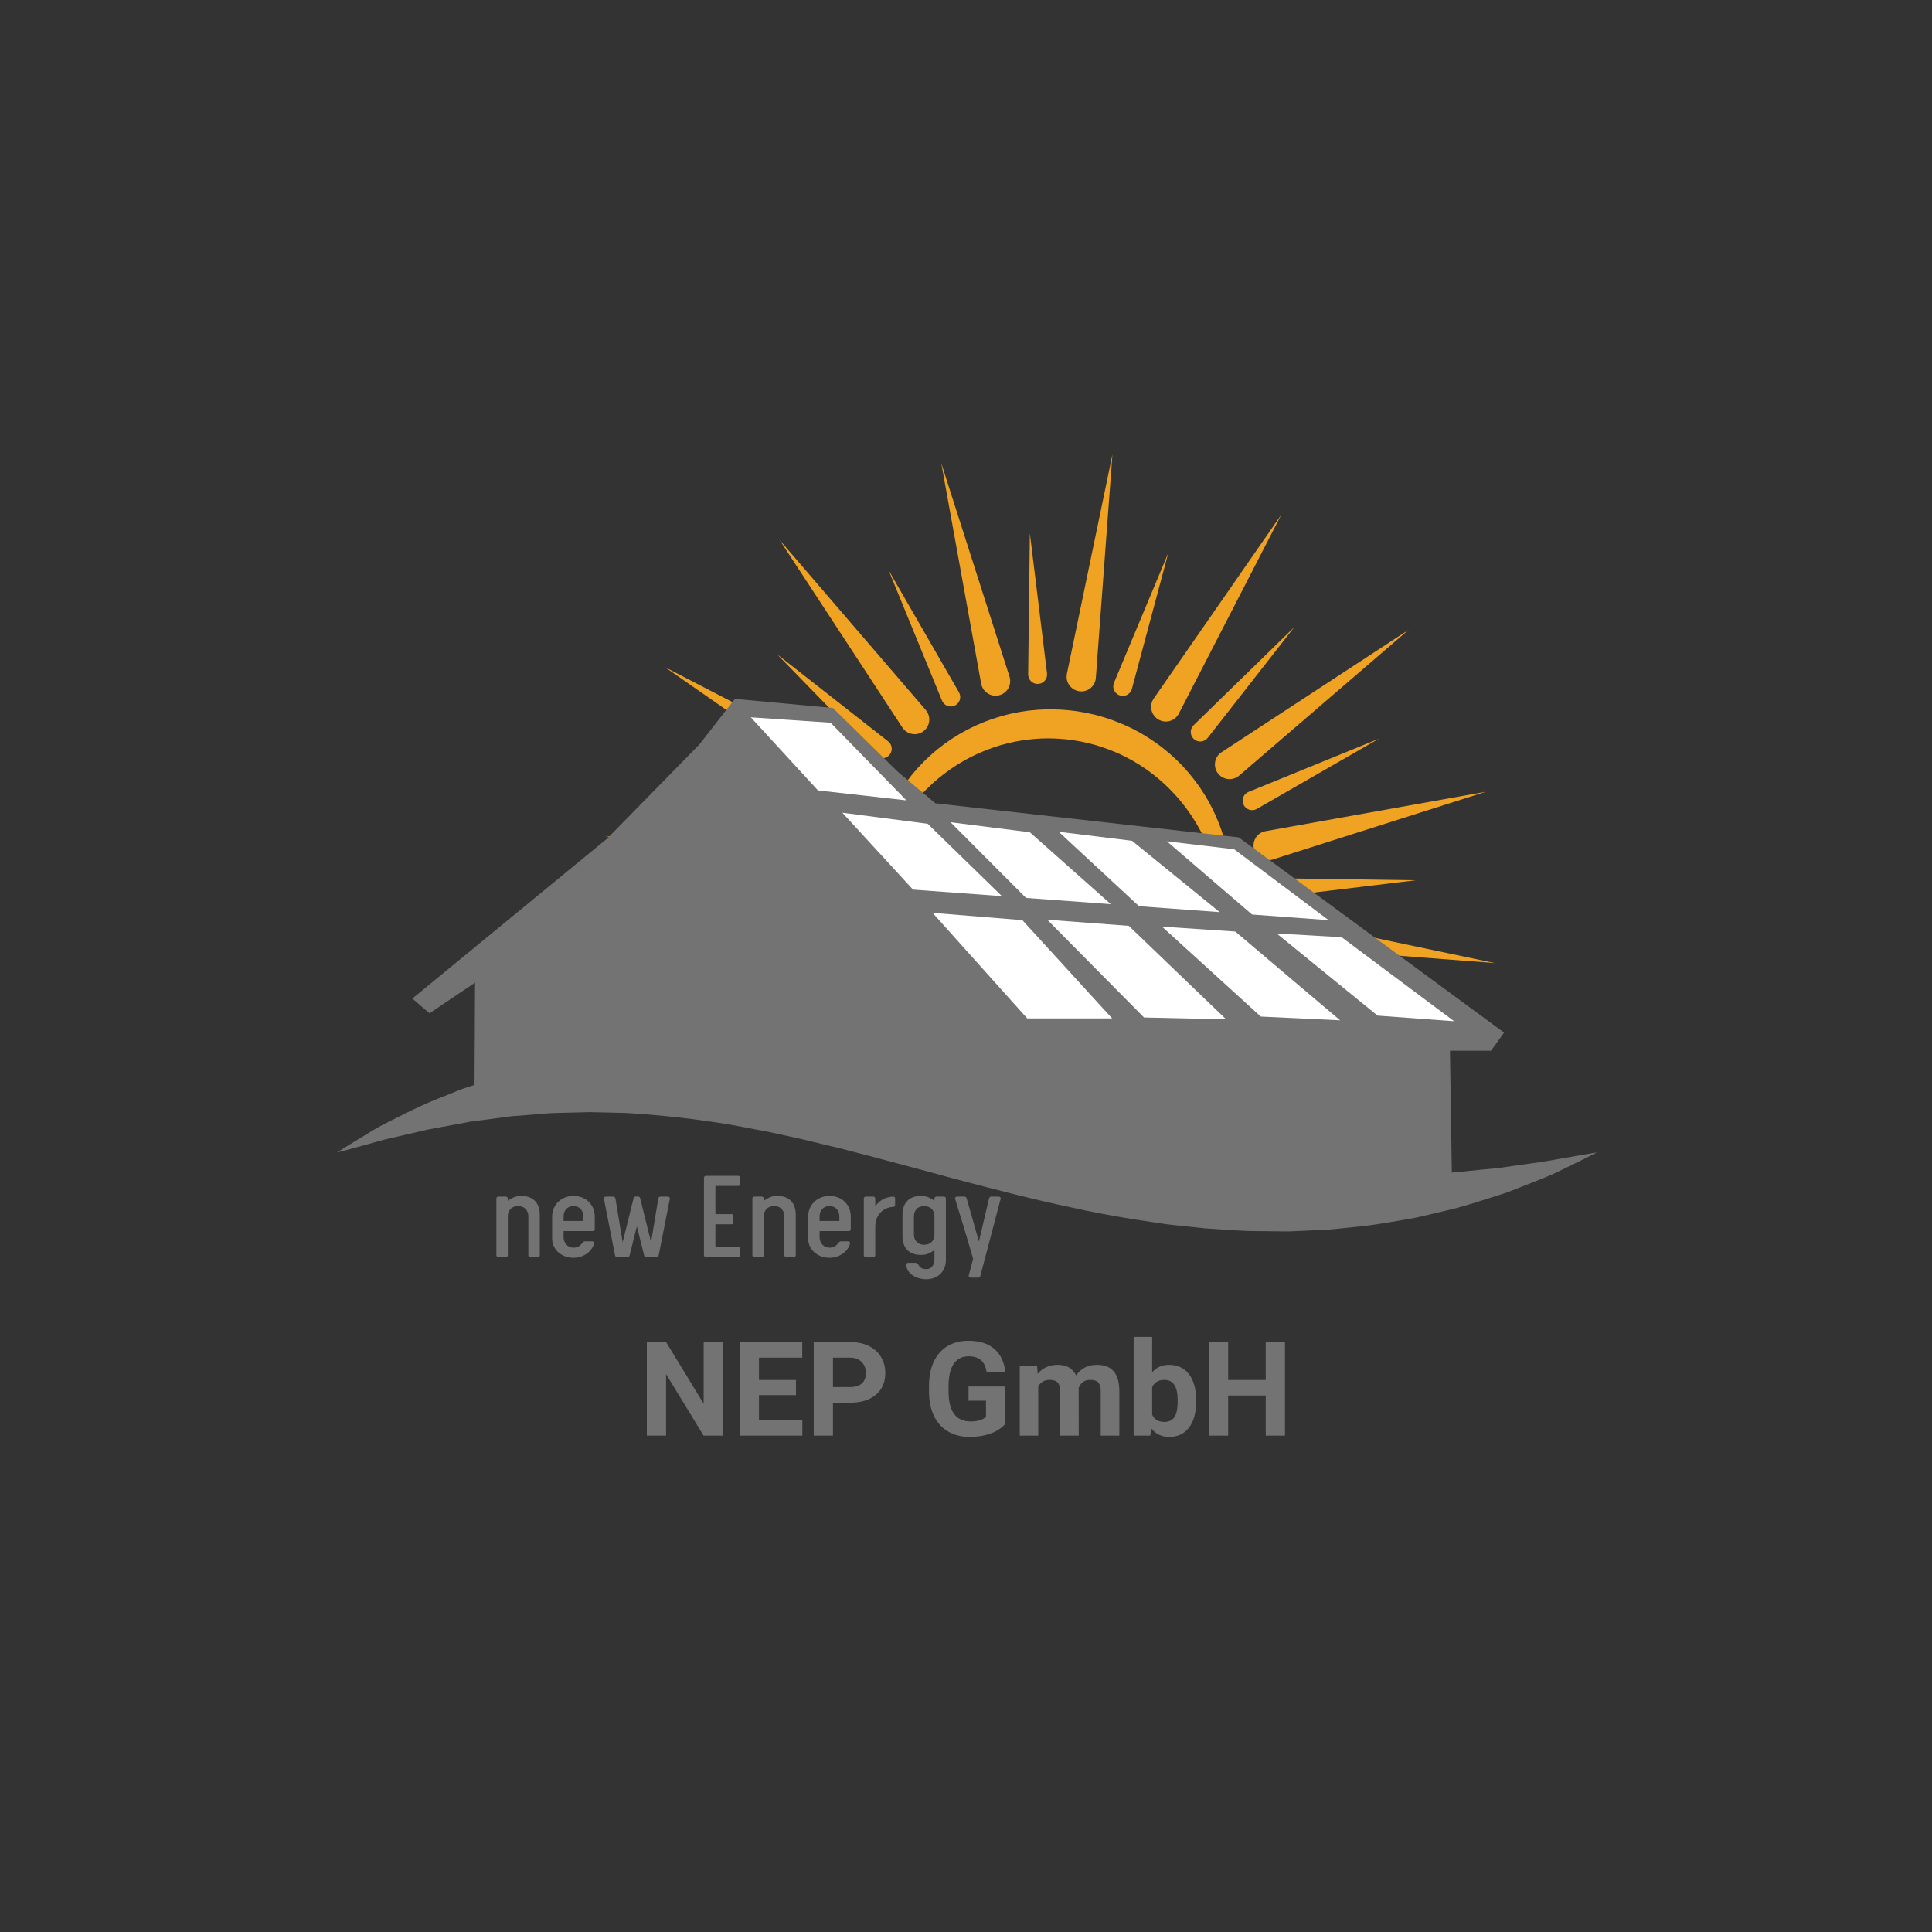 <svg xmlns="http://www.w3.org/2000/svg" xmlns:xlink="http://www.w3.org/1999/xlink" width="500" zoomAndPan="magnify" viewBox="0 0 375 375" height="500" preserveAspectRatio="xMidYMid meet" version="1.0"><rect x="0" y="0" width="375" height="375" fill="#333333" stroke="none"/><defs><g/><clipPath id="ccb0391543"><path d="M 169 137 L 239 137 L 239 183 L 169 183 Z M 169 137 " clip-rule="nonzero"/></clipPath><clipPath id="95403e50da"><path d="M 223.543 52.852 L 309.793 172.812 L 188.008 260.379 L 101.754 140.418 Z M 223.543 52.852 " clip-rule="nonzero"/></clipPath><clipPath id="0f52eaeee3"><path d="M 223.543 52.852 L 309.793 172.812 L 188.008 260.379 L 101.754 140.418 Z M 223.543 52.852 " clip-rule="nonzero"/></clipPath><clipPath id="efaa0e6a04"><path d="M 223.543 52.852 L 309.793 172.812 L 188.008 260.379 L 101.754 140.418 Z M 223.543 52.852 " clip-rule="nonzero"/></clipPath><clipPath id="b7bfd7dfb5"><path d="M 244 177 L 291 177 L 291 187 L 244 187 Z M 244 177 " clip-rule="nonzero"/></clipPath><clipPath id="57975f3f65"><path d="M 223.543 52.852 L 309.793 172.812 L 188.008 260.379 L 101.754 140.418 Z M 223.543 52.852 " clip-rule="nonzero"/></clipPath><clipPath id="2017a39541"><path d="M 223.543 52.852 L 309.793 172.812 L 188.008 260.379 L 101.754 140.418 Z M 223.543 52.852 " clip-rule="nonzero"/></clipPath><clipPath id="80f05a19d9"><path d="M 223.543 52.852 L 309.793 172.812 L 188.008 260.379 L 101.754 140.418 Z M 223.543 52.852 " clip-rule="nonzero"/></clipPath><clipPath id="db90a64a4f"><path d="M 270.875 160.059 L 290.254 187.012 L 262.328 207.09 L 242.949 180.137 Z M 270.875 160.059 " clip-rule="nonzero"/></clipPath><clipPath id="8352ebde14"><path d="M 270.875 160.059 L 290.184 186.914 L 262.258 206.992 L 242.949 180.137 Z M 270.875 160.059 " clip-rule="nonzero"/></clipPath><clipPath id="a810f99c28"><path d="M 117 162 L 164 162 L 164 172 L 117 172 Z M 117 162 " clip-rule="nonzero"/></clipPath><clipPath id="6182c6f6a3"><path d="M 223.543 52.852 L 309.793 172.812 L 188.008 260.379 L 101.754 140.418 Z M 223.543 52.852 " clip-rule="nonzero"/></clipPath><clipPath id="e301fabda0"><path d="M 223.543 52.852 L 309.793 172.812 L 188.008 260.379 L 101.754 140.418 Z M 223.543 52.852 " clip-rule="nonzero"/></clipPath><clipPath id="5d8476290d"><path d="M 223.543 52.852 L 309.793 172.812 L 188.008 260.379 L 101.754 140.418 Z M 223.543 52.852 " clip-rule="nonzero"/></clipPath><clipPath id="2c0f7490cd"><path d="M 145.277 142.117 L 164.656 169.07 L 136.734 189.148 L 117.355 162.195 Z M 145.277 142.117 " clip-rule="nonzero"/></clipPath><clipPath id="47fb8957c4"><path d="M 145.277 142.117 L 164.656 169.07 L 136.77 189.125 L 117.387 162.172 Z M 145.277 142.117 " clip-rule="nonzero"/></clipPath><clipPath id="7069ef7c42"><path d="M 151 104 L 181 104 L 181 143 L 151 143 Z M 151 104 " clip-rule="nonzero"/></clipPath><clipPath id="1224d8c2ad"><path d="M 223.543 52.852 L 309.793 172.812 L 188.008 260.379 L 101.754 140.418 Z M 223.543 52.852 " clip-rule="nonzero"/></clipPath><clipPath id="8f71b3f224"><path d="M 223.543 52.852 L 309.793 172.812 L 188.008 260.379 L 101.754 140.418 Z M 223.543 52.852 " clip-rule="nonzero"/></clipPath><clipPath id="4290239fa6"><path d="M 223.543 52.852 L 309.793 172.812 L 188.008 260.379 L 101.754 140.418 Z M 223.543 52.852 " clip-rule="nonzero"/></clipPath><clipPath id="2a1eeecfd0"><path d="M 207 88 L 216 88 L 216 135 L 207 135 Z M 207 88 " clip-rule="nonzero"/></clipPath><clipPath id="bd191ad772"><path d="M 223.543 52.852 L 309.793 172.812 L 188.008 260.379 L 101.754 140.418 Z M 223.543 52.852 " clip-rule="nonzero"/></clipPath><clipPath id="42b8ecb89c"><path d="M 223.543 52.852 L 309.793 172.812 L 188.008 260.379 L 101.754 140.418 Z M 223.543 52.852 " clip-rule="nonzero"/></clipPath><clipPath id="84ac0c27c7"><path d="M 223.543 52.852 L 309.793 172.812 L 188.008 260.379 L 101.754 140.418 Z M 223.543 52.852 " clip-rule="nonzero"/></clipPath><clipPath id="cf02f6dbf4"><path d="M 235 122 L 274 122 L 274 152 L 235 152 Z M 235 122 " clip-rule="nonzero"/></clipPath><clipPath id="fbcf981265"><path d="M 223.543 52.852 L 309.793 172.812 L 188.008 260.379 L 101.754 140.418 Z M 223.543 52.852 " clip-rule="nonzero"/></clipPath><clipPath id="a9dc74b655"><path d="M 223.543 52.852 L 309.793 172.812 L 188.008 260.379 L 101.754 140.418 Z M 223.543 52.852 " clip-rule="nonzero"/></clipPath><clipPath id="842522e21d"><path d="M 223.543 52.852 L 309.793 172.812 L 188.008 260.379 L 101.754 140.418 Z M 223.543 52.852 " clip-rule="nonzero"/></clipPath><clipPath id="d56f71108e"><path d="M 129 129 L 170 129 L 170 155 L 129 155 Z M 129 129 " clip-rule="nonzero"/></clipPath><clipPath id="92d6358052"><path d="M 223.543 52.852 L 309.793 172.812 L 188.008 260.379 L 101.754 140.418 Z M 223.543 52.852 " clip-rule="nonzero"/></clipPath><clipPath id="2bebbcd6a1"><path d="M 223.543 52.852 L 309.793 172.812 L 188.008 260.379 L 101.754 140.418 Z M 223.543 52.852 " clip-rule="nonzero"/></clipPath><clipPath id="f0c93ec91c"><path d="M 223.543 52.852 L 309.793 172.812 L 188.008 260.379 L 101.754 140.418 Z M 223.543 52.852 " clip-rule="nonzero"/></clipPath><clipPath id="f48cce7e14"><path d="M 182 89 L 197 89 L 197 136 L 182 136 Z M 182 89 " clip-rule="nonzero"/></clipPath><clipPath id="903ad7aade"><path d="M 223.543 52.852 L 309.793 172.812 L 188.008 260.379 L 101.754 140.418 Z M 223.543 52.852 " clip-rule="nonzero"/></clipPath><clipPath id="95308a12d9"><path d="M 223.543 52.852 L 309.793 172.812 L 188.008 260.379 L 101.754 140.418 Z M 223.543 52.852 " clip-rule="nonzero"/></clipPath><clipPath id="cf2bd882eb"><path d="M 223.543 52.852 L 309.793 172.812 L 188.008 260.379 L 101.754 140.418 Z M 223.543 52.852 " clip-rule="nonzero"/></clipPath><clipPath id="86697c5c93"><path d="M 223 99 L 249 99 L 249 141 L 223 141 Z M 223 99 " clip-rule="nonzero"/></clipPath><clipPath id="fea1852faa"><path d="M 223.543 52.852 L 309.793 172.812 L 188.008 260.379 L 101.754 140.418 Z M 223.543 52.852 " clip-rule="nonzero"/></clipPath><clipPath id="e912ec6fa9"><path d="M 223.543 52.852 L 309.793 172.812 L 188.008 260.379 L 101.754 140.418 Z M 223.543 52.852 " clip-rule="nonzero"/></clipPath><clipPath id="ecba042af2"><path d="M 223.543 52.852 L 309.793 172.812 L 188.008 260.379 L 101.754 140.418 Z M 223.543 52.852 " clip-rule="nonzero"/></clipPath><clipPath id="a915c6023a"><path d="M 243 153 L 289 153 L 289 167 L 243 167 Z M 243 153 " clip-rule="nonzero"/></clipPath><clipPath id="d4a503f8d3"><path d="M 223.543 52.852 L 309.793 172.812 L 188.008 260.379 L 101.754 140.418 Z M 223.543 52.852 " clip-rule="nonzero"/></clipPath><clipPath id="dfcab49db6"><path d="M 223.543 52.852 L 309.793 172.812 L 188.008 260.379 L 101.754 140.418 Z M 223.543 52.852 " clip-rule="nonzero"/></clipPath><clipPath id="212fee11ae"><path d="M 223.543 52.852 L 309.793 172.812 L 188.008 260.379 L 101.754 140.418 Z M 223.543 52.852 " clip-rule="nonzero"/></clipPath><clipPath id="97f2fcf846"><path d="M 136 151 L 165 151 L 165 163 L 136 163 Z M 136 151 " clip-rule="nonzero"/></clipPath><clipPath id="2b89dc4e89"><path d="M 223.543 52.852 L 309.793 172.812 L 188.008 260.379 L 101.754 140.418 Z M 223.543 52.852 " clip-rule="nonzero"/></clipPath><clipPath id="fe46d0b10e"><path d="M 223.543 52.852 L 309.793 172.812 L 188.008 260.379 L 101.754 140.418 Z M 223.543 52.852 " clip-rule="nonzero"/></clipPath><clipPath id="a55a4633e2"><path d="M 223.543 52.852 L 309.793 172.812 L 188.008 260.379 L 101.754 140.418 Z M 223.543 52.852 " clip-rule="nonzero"/></clipPath><clipPath id="0970123cec"><path d="M 172 110 L 187 110 L 187 138 L 172 138 Z M 172 110 " clip-rule="nonzero"/></clipPath><clipPath id="dbd7dabb37"><path d="M 223.543 52.852 L 309.793 172.812 L 188.008 260.379 L 101.754 140.418 Z M 223.543 52.852 " clip-rule="nonzero"/></clipPath><clipPath id="9c838d3633"><path d="M 223.543 52.852 L 309.793 172.812 L 188.008 260.379 L 101.754 140.418 Z M 223.543 52.852 " clip-rule="nonzero"/></clipPath><clipPath id="15c5c86375"><path d="M 223.543 52.852 L 309.793 172.812 L 188.008 260.379 L 101.754 140.418 Z M 223.543 52.852 " clip-rule="nonzero"/></clipPath><clipPath id="e3a6910a80"><path d="M 216 107 L 227 107 L 227 136 L 216 136 Z M 216 107 " clip-rule="nonzero"/></clipPath><clipPath id="210ba8706d"><path d="M 223.543 52.852 L 309.793 172.812 L 188.008 260.379 L 101.754 140.418 Z M 223.543 52.852 " clip-rule="nonzero"/></clipPath><clipPath id="40122ff5ea"><path d="M 223.543 52.852 L 309.793 172.812 L 188.008 260.379 L 101.754 140.418 Z M 223.543 52.852 " clip-rule="nonzero"/></clipPath><clipPath id="1a45dcd538"><path d="M 223.543 52.852 L 309.793 172.812 L 188.008 260.379 L 101.754 140.418 Z M 223.543 52.852 " clip-rule="nonzero"/></clipPath><clipPath id="c75e841a1e"><path d="M 241 143 L 268 143 L 268 158 L 241 158 Z M 241 143 " clip-rule="nonzero"/></clipPath><clipPath id="eee489ec85"><path d="M 223.543 52.852 L 309.793 172.812 L 188.008 260.379 L 101.754 140.418 Z M 223.543 52.852 " clip-rule="nonzero"/></clipPath><clipPath id="5ac601e11d"><path d="M 223.543 52.852 L 309.793 172.812 L 188.008 260.379 L 101.754 140.418 Z M 223.543 52.852 " clip-rule="nonzero"/></clipPath><clipPath id="2f3b3e9550"><path d="M 223.543 52.852 L 309.793 172.812 L 188.008 260.379 L 101.754 140.418 Z M 223.543 52.852 " clip-rule="nonzero"/></clipPath><clipPath id="f2a01c2747"><path d="M 150 126 L 174 126 L 174 148 L 150 148 Z M 150 126 " clip-rule="nonzero"/></clipPath><clipPath id="03ba278d80"><path d="M 223.543 52.852 L 309.793 172.812 L 188.008 260.379 L 101.754 140.418 Z M 223.543 52.852 " clip-rule="nonzero"/></clipPath><clipPath id="22ea829552"><path d="M 223.543 52.852 L 309.793 172.812 L 188.008 260.379 L 101.754 140.418 Z M 223.543 52.852 " clip-rule="nonzero"/></clipPath><clipPath id="7750d980a8"><path d="M 223.543 52.852 L 309.793 172.812 L 188.008 260.379 L 101.754 140.418 Z M 223.543 52.852 " clip-rule="nonzero"/></clipPath><clipPath id="bf50809352"><path d="M 199 103 L 204 103 L 204 133 L 199 133 Z M 199 103 " clip-rule="nonzero"/></clipPath><clipPath id="5196d56913"><path d="M 223.543 52.852 L 309.793 172.812 L 188.008 260.379 L 101.754 140.418 Z M 223.543 52.852 " clip-rule="nonzero"/></clipPath><clipPath id="6eda2adf21"><path d="M 223.543 52.852 L 309.793 172.812 L 188.008 260.379 L 101.754 140.418 Z M 223.543 52.852 " clip-rule="nonzero"/></clipPath><clipPath id="32fb1d967a"><path d="M 223.543 52.852 L 309.793 172.812 L 188.008 260.379 L 101.754 140.418 Z M 223.543 52.852 " clip-rule="nonzero"/></clipPath><clipPath id="a0c023244b"><path d="M 231 121 L 252 121 L 252 144 L 231 144 Z M 231 121 " clip-rule="nonzero"/></clipPath><clipPath id="a8d934651e"><path d="M 223.543 52.852 L 309.793 172.812 L 188.008 260.379 L 101.754 140.418 Z M 223.543 52.852 " clip-rule="nonzero"/></clipPath><clipPath id="6caf52298b"><path d="M 223.543 52.852 L 309.793 172.812 L 188.008 260.379 L 101.754 140.418 Z M 223.543 52.852 " clip-rule="nonzero"/></clipPath><clipPath id="6488264a71"><path d="M 223.543 52.852 L 309.793 172.812 L 188.008 260.379 L 101.754 140.418 Z M 223.543 52.852 " clip-rule="nonzero"/></clipPath><clipPath id="bd7a97e191"><path d="M 245 170 L 275 170 L 275 175 L 245 175 Z M 245 170 " clip-rule="nonzero"/></clipPath><clipPath id="19a7e132a9"><path d="M 223.543 52.852 L 309.793 172.812 L 188.008 260.379 L 101.754 140.418 Z M 223.543 52.852 " clip-rule="nonzero"/></clipPath><clipPath id="ba6134f04c"><path d="M 223.543 52.852 L 309.793 172.812 L 188.008 260.379 L 101.754 140.418 Z M 223.543 52.852 " clip-rule="nonzero"/></clipPath><clipPath id="a46835e473"><path d="M 223.543 52.852 L 309.793 172.812 L 188.008 260.379 L 101.754 140.418 Z M 223.543 52.852 " clip-rule="nonzero"/></clipPath><clipPath id="ccb4c47d5a"><path d="M 65.426 135.617 L 309.926 135.617 L 309.926 239.117 L 65.426 239.117 Z M 65.426 135.617 " clip-rule="nonzero"/></clipPath></defs><g clip-path="url(#ccb0391543)"><g clip-path="url(#95403e50da)"><g clip-path="url(#0f52eaeee3)"><g clip-path="url(#efaa0e6a04)"><path fill="#f0a322" d="M 237.434 181.105 C 237.562 180.707 237.715 180.211 237.867 179.617 C 238.012 179.027 238.168 178.34 238.324 177.562 C 238.391 177.172 238.461 176.762 238.527 176.324 C 238.547 176.219 238.562 176.109 238.578 175.996 C 238.594 175.887 238.605 175.773 238.617 175.66 C 238.645 175.43 238.668 175.195 238.691 174.957 C 238.719 174.719 238.746 174.473 238.77 174.227 C 238.785 173.977 238.797 173.723 238.809 173.461 C 238.82 173.203 238.832 172.938 238.848 172.668 C 238.852 172.598 238.852 172.531 238.855 172.465 C 238.855 172.395 238.855 172.328 238.855 172.258 C 238.855 172.121 238.855 171.984 238.855 171.844 C 238.852 171.285 238.859 170.703 238.812 170.109 C 238.793 169.812 238.773 169.512 238.754 169.203 C 238.75 169.129 238.746 169.051 238.742 168.973 C 238.734 168.898 238.727 168.82 238.719 168.742 C 238.699 168.59 238.684 168.434 238.664 168.273 C 238.629 167.961 238.594 167.645 238.555 167.32 C 238.512 167 238.449 166.676 238.395 166.348 C 238.367 166.184 238.34 166.02 238.309 165.852 C 238.281 165.688 238.258 165.52 238.215 165.352 C 238.141 165.02 238.066 164.684 237.992 164.344 C 237.375 161.617 236.301 158.742 234.766 155.887 C 234.676 155.703 234.566 155.531 234.465 155.355 C 234.363 155.18 234.258 155.004 234.156 154.824 C 234.051 154.648 233.945 154.469 233.84 154.293 C 233.734 154.113 233.617 153.941 233.504 153.77 C 233.273 153.418 233.047 153.066 232.812 152.715 C 232.562 152.375 232.312 152.031 232.059 151.688 C 231.812 151.336 231.535 151.008 231.266 150.672 C 230.992 150.336 230.727 149.992 230.426 149.672 C 230.133 149.344 229.84 149.02 229.547 148.688 C 229.238 148.371 228.922 148.059 228.609 147.742 C 228.297 147.418 227.961 147.125 227.629 146.82 C 227.297 146.516 226.965 146.207 226.609 145.926 C 226.258 145.637 225.91 145.344 225.551 145.059 C 225.18 144.789 224.812 144.516 224.441 144.238 C 222.938 143.176 221.336 142.199 219.648 141.355 C 217.953 140.531 216.184 139.82 214.359 139.25 C 213.898 139.117 213.438 138.988 212.977 138.859 L 212.633 138.762 L 212.27 138.68 L 211.543 138.52 L 210.812 138.359 L 210.723 138.34 L 210.641 138.324 L 210.477 138.297 L 210.152 138.242 L 209.496 138.129 L 209.004 138.047 C 208.848 138.02 208.938 138.035 208.891 138.027 L 208.844 138.023 L 208.758 138.012 C 206.859 137.754 204.938 137.656 203.031 137.691 C 202.555 137.711 202.078 137.734 201.602 137.754 C 201.129 137.785 200.656 137.84 200.184 137.883 L 199.828 137.918 L 199.652 137.934 L 199.477 137.957 C 199.242 137.992 199.008 138.027 198.773 138.062 C 198.305 138.133 197.836 138.191 197.375 138.297 C 195.523 138.629 193.723 139.156 191.992 139.773 C 191.777 139.852 191.562 139.934 191.348 140.012 C 191.133 140.094 190.918 140.172 190.707 140.266 C 190.289 140.445 189.871 140.625 189.453 140.801 C 189.043 140.988 188.641 141.195 188.238 141.391 C 188.035 141.496 187.832 141.586 187.637 141.695 C 187.441 141.805 187.246 141.91 187.051 142.02 C 186.855 142.125 186.66 142.234 186.469 142.344 C 186.371 142.395 186.273 142.449 186.18 142.504 L 185.898 142.68 C 185.523 142.914 185.152 143.145 184.781 143.379 C 184.422 143.621 184.066 143.871 183.711 144.117 C 183.535 144.242 183.355 144.359 183.188 144.492 C 183.016 144.625 182.848 144.754 182.68 144.883 C 182.512 145.016 182.344 145.145 182.176 145.273 L 181.926 145.469 L 181.684 145.672 C 181.363 145.949 181.047 146.223 180.73 146.492 C 180.57 146.625 180.426 146.773 180.273 146.914 C 180.125 147.055 179.977 147.195 179.824 147.336 C 179.68 147.48 179.531 147.621 179.383 147.762 C 179.238 147.902 179.102 148.055 178.961 148.199 C 178.684 148.492 178.406 148.781 178.133 149.07 C 177.875 149.371 177.617 149.672 177.363 149.969 C 177.234 150.117 177.109 150.266 176.984 150.414 C 176.863 150.566 176.746 150.719 176.629 150.871 C 176.395 151.176 176.16 151.48 175.93 151.781 C 175.715 152.09 175.5 152.398 175.289 152.703 C 175.184 152.855 175.078 153.008 174.977 153.156 C 174.875 153.312 174.781 153.469 174.684 153.625 C 174.492 153.934 174.305 154.238 174.117 154.543 C 174.02 154.691 173.941 154.852 173.855 155.004 C 173.77 155.16 173.688 155.312 173.602 155.465 C 173.52 155.617 173.438 155.77 173.355 155.922 C 173.273 156.074 173.191 156.223 173.117 156.379 C 172.969 156.684 172.824 156.988 172.68 157.289 C 172.609 157.438 172.535 157.586 172.465 157.734 C 172.398 157.883 172.336 158.035 172.273 158.184 C 172.145 158.48 172.027 158.777 171.906 159.07 C 171.781 159.359 171.68 159.656 171.578 159.941 C 171.477 160.23 171.375 160.516 171.273 160.797 C 171.25 160.867 171.227 160.938 171.199 161.008 C 171.176 161.078 171.156 161.148 171.137 161.219 C 171.094 161.359 171.051 161.5 171.012 161.637 C 170.93 161.914 170.852 162.188 170.773 162.453 C 170.492 163.535 170.25 164.547 170.105 165.5 C 170.062 165.734 170.023 165.965 169.984 166.195 C 169.957 166.422 169.93 166.648 169.902 166.871 C 169.875 167.09 169.852 167.301 169.824 167.512 C 169.805 167.719 169.773 167.926 169.766 168.117 C 169.742 168.508 169.719 168.875 169.699 169.223 C 169.688 169.398 169.68 169.57 169.672 169.734 C 169.668 169.898 169.664 170.059 169.66 170.211 C 169.648 170.82 169.664 171.34 169.68 171.762 C 169.695 172.18 169.719 172.504 169.734 172.719 C 169.754 172.934 169.762 173.047 169.762 173.047 C 169.762 173.047 169.84 172.605 170.004 171.789 C 170.09 171.383 170.203 170.883 170.34 170.297 C 170.379 170.152 170.414 170.004 170.453 169.848 C 170.496 169.695 170.543 169.535 170.59 169.371 C 170.684 169.039 170.781 168.684 170.883 168.309 C 170.93 168.117 171 167.938 171.062 167.746 C 171.125 167.555 171.188 167.359 171.254 167.164 C 171.316 166.965 171.383 166.762 171.449 166.555 C 171.527 166.352 171.609 166.141 171.688 165.926 C 172.004 165.066 172.383 164.156 172.82 163.207 C 173.703 161.305 174.867 159.258 176.367 157.219 C 177.105 156.191 177.965 155.191 178.863 154.184 C 179.098 153.941 179.336 153.699 179.574 153.449 C 179.695 153.328 179.812 153.203 179.934 153.078 C 180.059 152.961 180.184 152.84 180.312 152.723 C 180.566 152.484 180.82 152.242 181.074 152 C 181.344 151.77 181.609 151.539 181.883 151.305 C 182.016 151.191 182.148 151.07 182.289 150.957 C 182.43 150.848 182.574 150.734 182.715 150.625 C 182.855 150.512 183 150.402 183.141 150.289 C 183.285 150.176 183.422 150.059 183.574 149.957 C 183.871 149.742 184.168 149.531 184.469 149.316 L 184.691 149.156 L 184.926 149.004 C 185.082 148.902 185.234 148.801 185.391 148.699 C 185.547 148.598 185.703 148.496 185.859 148.395 C 186.016 148.289 186.18 148.203 186.344 148.105 C 186.668 147.918 186.988 147.719 187.316 147.531 C 187.652 147.355 187.988 147.176 188.324 146.996 L 188.578 146.863 C 188.66 146.82 188.75 146.781 188.836 146.738 C 189.008 146.656 189.184 146.574 189.355 146.492 C 189.527 146.41 189.703 146.328 189.875 146.246 C 190.051 146.16 190.23 146.094 190.41 146.016 C 190.586 145.941 190.766 145.867 190.945 145.793 C 191.125 145.719 191.301 145.637 191.484 145.57 C 191.848 145.438 192.215 145.301 192.582 145.168 C 192.766 145.094 192.953 145.035 193.141 144.98 C 193.328 144.922 193.516 144.863 193.703 144.801 C 193.891 144.742 194.078 144.684 194.266 144.621 C 194.457 144.574 194.648 144.523 194.84 144.473 C 195.027 144.422 195.219 144.371 195.414 144.32 L 195.699 144.242 C 195.797 144.219 195.895 144.199 195.988 144.18 C 196.379 144.094 196.766 144.008 197.156 143.926 C 197.547 143.852 197.941 143.789 198.336 143.723 C 199.918 143.484 201.523 143.328 203.145 143.32 C 203.344 143.312 203.547 143.32 203.75 143.324 L 204.355 143.34 L 204.965 143.352 L 205.57 143.395 L 206.18 143.438 C 206.379 143.449 206.582 143.461 206.785 143.488 L 207.996 143.633 L 208.109 143.648 C 208.098 143.645 208.125 143.648 208.133 143.652 L 208.238 143.668 L 209.551 143.887 L 209.793 143.926 C 209.82 143.934 209.844 143.938 209.867 143.941 L 210.434 144.07 L 211 144.195 L 211.285 144.254 L 211.578 144.332 C 211.973 144.438 212.363 144.543 212.754 144.645 C 214.301 145.113 215.816 145.672 217.277 146.332 C 217.637 146.508 217.996 146.684 218.355 146.855 C 218.539 146.938 218.711 147.035 218.887 147.133 C 219.062 147.227 219.238 147.32 219.41 147.418 C 219.586 147.512 219.762 147.605 219.938 147.699 C 220.105 147.805 220.273 147.906 220.445 148.008 C 220.613 148.109 220.785 148.211 220.953 148.312 L 221.207 148.465 L 221.453 148.633 C 221.781 148.852 222.109 149.066 222.434 149.285 C 222.754 149.512 223.066 149.75 223.379 149.98 C 223.699 150.203 223.996 150.457 224.297 150.695 C 224.598 150.941 224.906 151.176 225.188 151.438 C 226.367 152.434 227.422 153.531 228.422 154.637 C 228.664 154.918 228.906 155.199 229.148 155.48 C 229.379 155.77 229.605 156.059 229.832 156.344 C 229.945 156.488 230.062 156.629 230.168 156.777 C 230.273 156.922 230.379 157.07 230.484 157.219 C 230.59 157.363 230.695 157.512 230.801 157.656 C 230.906 157.805 231.016 157.945 231.109 158.098 C 232.703 160.473 233.961 162.914 234.848 165.289 C 234.957 165.586 235.066 165.879 235.176 166.172 C 235.234 166.316 235.273 166.465 235.324 166.609 C 235.371 166.758 235.418 166.902 235.465 167.047 C 235.555 167.34 235.652 167.625 235.734 167.91 C 235.809 168.199 235.887 168.484 235.965 168.766 C 236.004 168.906 236.043 169.047 236.082 169.184 C 236.098 169.254 236.121 169.324 236.137 169.391 C 236.152 169.461 236.168 169.531 236.184 169.602 C 236.246 169.879 236.305 170.152 236.367 170.426 C 236.5 170.965 236.574 171.496 236.672 172.012 C 237.02 174.082 237.148 175.93 237.188 177.465 C 237.199 177.656 237.191 177.84 237.191 178.023 C 237.191 178.203 237.188 178.379 237.188 178.551 C 237.184 178.895 237.191 179.215 237.184 179.516 C 237.164 180.117 237.137 180.629 237.109 181.043 C 237.055 181.875 237.012 182.32 237.012 182.32 C 237.012 182.32 237.051 182.215 237.125 182.012 C 237.199 181.809 237.309 181.508 237.434 181.105 " fill-opacity="1" fill-rule="nonzero"/></g></g></g></g><g clip-path="url(#b7bfd7dfb5)"><g clip-path="url(#57975f3f65)"><g clip-path="url(#2017a39541)"><g clip-path="url(#80f05a19d9)"><g clip-path="url(#db90a64a4f)"><g clip-path="url(#8352ebde14)"><path fill="#f0a322" d="M 247.605 177.992 C 247.492 177.969 247.359 177.949 247.238 177.938 C 245.672 177.816 244.309 178.988 244.195 180.555 C 244.078 182.121 245.254 183.488 246.816 183.609 L 290.152 186.934 L 247.605 177.992 " fill-opacity="1" fill-rule="nonzero"/></g></g></g></g></g></g><g clip-path="url(#a810f99c28)"><g clip-path="url(#6182c6f6a3)"><g clip-path="url(#e301fabda0)"><g clip-path="url(#5d8476290d)"><g clip-path="url(#2c0f7490cd)"><g clip-path="url(#47fb8957c4)"><path fill="#f0a322" d="M 163.414 168.645 C 163.531 167.078 162.355 165.711 160.793 165.59 L 117.457 162.266 L 160.004 171.211 C 160.117 171.234 160.25 171.254 160.371 171.262 C 161.938 171.383 163.297 170.211 163.414 168.645 " fill-opacity="1" fill-rule="nonzero"/></g></g></g></g></g></g><g clip-path="url(#7069ef7c42)"><g clip-path="url(#1224d8c2ad)"><g clip-path="url(#8f71b3f224)"><g clip-path="url(#4290239fa6)"><path fill="#f0a322" d="M 175.375 141.508 C 176.402 142.699 178.195 142.836 179.383 141.816 C 180.574 140.793 180.707 138.996 179.684 137.805 L 151.312 104.793 L 175.152 141.211 C 175.219 141.309 175.297 141.418 175.375 141.508 " fill-opacity="1" fill-rule="nonzero"/></g></g></g></g><g clip-path="url(#2a1eeecfd0)"><g clip-path="url(#bd191ad772)"><g clip-path="url(#42b8ecb89c)"><g clip-path="url(#84ac0c27c7)"><path fill="#f0a322" d="M 207.035 131.137 C 206.918 132.703 208.094 134.07 209.66 134.191 C 211.223 134.312 212.586 133.141 212.703 131.574 L 215.922 88.211 L 207.086 130.77 C 207.062 130.887 207.043 131.02 207.035 131.137 " fill-opacity="1" fill-rule="nonzero"/></g></g></g></g><g clip-path="url(#cf02f6dbf4)"><g clip-path="url(#fbcf981265)"><g clip-path="url(#a9dc74b655)"><g clip-path="url(#842522e21d)"><path fill="#f0a322" d="M 236.504 150.238 C 237.527 151.43 239.324 151.57 240.512 150.547 L 273.43 122.234 L 237.098 146.004 C 237 146.07 236.891 146.152 236.801 146.227 C 235.613 147.25 235.48 149.047 236.504 150.238 " fill-opacity="1" fill-rule="nonzero"/></g></g></g></g><g clip-path="url(#d56f71108e)"><g clip-path="url(#92d6358052)"><g clip-path="url(#2bebbcd6a1)"><g clip-path="url(#f0c93ec91c)"><path fill="#f0a322" d="M 165.086 154.543 C 166.48 155.266 168.195 154.723 168.914 153.328 C 169.633 151.934 169.082 150.215 167.688 149.492 L 129.055 129.488 L 164.77 154.352 C 164.863 154.418 164.98 154.488 165.086 154.543 " fill-opacity="1" fill-rule="nonzero"/></g></g></g></g><g clip-path="url(#f48cce7e14)"><g clip-path="url(#903ad7aade)"><g clip-path="url(#95308a12d9)"><g clip-path="url(#cf2bd882eb)"><path fill="#f0a322" d="M 190.531 133.051 C 191.008 134.551 192.609 135.379 194.105 134.902 C 195.598 134.426 196.422 132.828 195.945 131.332 L 182.695 89.879 L 190.441 132.691 C 190.465 132.809 190.496 132.938 190.531 133.051 " fill-opacity="1" fill-rule="nonzero"/></g></g></g></g><g clip-path="url(#86697c5c93)"><g clip-path="url(#fea1852faa)"><g clip-path="url(#e912ec6fa9)"><g clip-path="url(#ecba042af2)"><path fill="#f0a322" d="M 223.75 135.898 C 223.031 137.293 223.582 139.008 224.977 139.73 C 226.371 140.453 228.086 139.91 228.805 138.516 L 248.699 99.898 L 223.941 135.582 C 223.875 135.676 223.805 135.793 223.75 135.898 " fill-opacity="1" fill-rule="nonzero"/></g></g></g></g><g clip-path="url(#a915c6023a)"><g clip-path="url(#d4a503f8d3)"><g clip-path="url(#dfcab49db6)"><g clip-path="url(#212fee11ae)"><path fill="#f0a322" d="M 243.445 164.988 C 243.926 166.484 245.527 167.312 247.02 166.836 L 288.406 153.676 L 245.648 161.328 C 245.531 161.348 245.402 161.379 245.285 161.414 C 243.793 161.891 242.969 163.488 243.445 164.988 " fill-opacity="1" fill-rule="nonzero"/></g></g></g></g><g clip-path="url(#97f2fcf846)"><g clip-path="url(#2b89dc4e89)"><g clip-path="url(#fe46d0b10e)"><g clip-path="url(#a55a4633e2)"><path fill="#f0a322" d="M 161.73 162.066 C 161.801 162.094 161.887 162.125 161.965 162.145 C 162.945 162.41 163.953 161.832 164.215 160.852 C 164.477 159.867 163.895 158.859 162.914 158.594 L 136.5 151.445 L 161.73 162.066 " fill-opacity="1" fill-rule="nonzero"/></g></g></g></g><g clip-path="url(#0970123cec)"><g clip-path="url(#dbd7dabb37)"><g clip-path="url(#9c838d3633)"><g clip-path="url(#15c5c86375)"><path fill="#f0a322" d="M 186.133 134.371 L 172.461 110.641 L 182.836 135.98 C 182.867 136.055 182.906 136.137 182.945 136.203 C 183.453 137.086 184.578 137.391 185.457 136.883 C 186.34 136.379 186.641 135.254 186.133 134.371 " fill-opacity="1" fill-rule="nonzero"/></g></g></g></g><g clip-path="url(#e3a6910a80)"><g clip-path="url(#210ba8706d)"><g clip-path="url(#40122ff5ea)"><g clip-path="url(#1a45dcd538)"><path fill="#f0a322" d="M 216.148 132.754 C 215.883 133.734 216.469 134.746 217.449 135.012 C 218.43 135.277 219.438 134.695 219.699 133.715 L 226.777 107.297 L 216.227 132.52 C 216.199 132.594 216.168 132.676 216.148 132.754 " fill-opacity="1" fill-rule="nonzero"/></g></g></g></g><g clip-path="url(#c75e841a1e)"><g clip-path="url(#eee489ec85)"><g clip-path="url(#5ac601e11d)"><g clip-path="url(#2f3b3e9550)"><path fill="#f0a322" d="M 241.445 156.328 C 241.953 157.211 243.078 157.516 243.957 157.008 L 267.637 143.383 L 242.34 153.707 C 242.27 153.738 242.188 153.777 242.117 153.816 C 241.238 154.324 240.938 155.449 241.445 156.328 " fill-opacity="1" fill-rule="nonzero"/></g></g></g></g><g clip-path="url(#f2a01c2747)"><g clip-path="url(#03ba278d80)"><g clip-path="url(#22ea829552)"><g clip-path="url(#7750d980a8)"><path fill="#f0a322" d="M 172.379 143.891 L 150.832 126.992 L 169.93 146.617 C 169.984 146.676 170.051 146.734 170.113 146.785 C 170.914 147.41 172.07 147.273 172.695 146.473 C 173.32 145.676 173.18 144.516 172.379 143.891 " fill-opacity="1" fill-rule="nonzero"/></g></g></g></g><g clip-path="url(#bf50809352)"><g clip-path="url(#5196d56913)"><g clip-path="url(#6eda2adf21)"><g clip-path="url(#32fb1d967a)"><path fill="#f0a322" d="M 201.625 132.742 C 202.633 132.621 203.352 131.703 203.227 130.695 L 199.895 103.523 L 199.562 130.891 C 199.562 130.969 199.566 131.055 199.578 131.137 C 199.699 132.145 200.617 132.863 201.625 132.742 " fill-opacity="1" fill-rule="nonzero"/></g></g></g></g><g clip-path="url(#a0c023244b)"><g clip-path="url(#a8d934651e)"><g clip-path="url(#6caf52298b)"><g clip-path="url(#6488264a71)"><path fill="#f0a322" d="M 231.516 140.949 C 230.891 141.746 231.035 142.902 231.832 143.531 C 232.633 144.16 233.789 144.02 234.414 143.223 L 251.246 121.699 L 231.68 140.766 C 231.625 140.82 231.566 140.883 231.516 140.949 " fill-opacity="1" fill-rule="nonzero"/></g></g></g></g><g clip-path="url(#bd7a97e191)"><g clip-path="url(#19a7e132a9)"><g clip-path="url(#ba6134f04c)"><g clip-path="url(#a46835e473)"><path fill="#f0a322" d="M 247.223 170.473 C 246.215 170.594 245.5 171.512 245.621 172.52 C 245.746 173.531 246.664 174.25 247.672 174.129 L 274.816 170.859 L 247.469 170.461 C 247.391 170.461 247.305 170.465 247.223 170.473 " fill-opacity="1" fill-rule="nonzero"/></g></g></g></g><g clip-path="url(#ccb4c47d5a)"><path fill="#737373" d="M 307.129 224.16 C 305.305 224.465 302.652 224.973 299.285 225.52 C 297.598 225.758 295.73 226.02 293.699 226.305 C 292.684 226.434 291.641 226.633 290.543 226.738 C 289.449 226.848 288.312 226.957 287.141 227.07 C 285.43 227.223 283.656 227.453 281.801 227.594 L 281.438 203.953 L 289.398 203.953 L 291.938 200.426 L 240.426 162.531 L 181.566 155.922 L 174.266 149.805 L 161.66 137.414 L 142.637 135.652 L 135.781 144.465 L 117.863 162.754 L 80.039 193.816 L 83.359 196.68 L 92.207 190.73 L 92.105 210.574 C 91.281 210.848 90.465 211.113 89.672 211.375 C 88.461 211.852 87.285 212.324 86.156 212.793 C 81.609 214.527 77.809 216.547 74.711 218.117 C 73.137 218.867 71.871 219.73 70.719 220.414 C 69.57 221.109 68.602 221.707 67.812 222.188 C 66.238 223.156 65.41 223.699 65.41 223.699 C 65.41 223.699 66.371 223.465 68.156 222.98 C 69.047 222.734 70.148 222.434 71.441 222.078 C 72.086 221.898 72.785 221.707 73.52 221.5 C 74.258 221.27 75.047 221.082 75.879 220.906 C 77.527 220.523 79.355 220.102 81.344 219.641 C 83.289 219.129 85.496 218.812 87.793 218.371 C 88.938 218.156 90.121 217.934 91.34 217.703 C 92.566 217.547 93.832 217.383 95.129 217.215 C 96.422 217.043 97.742 216.859 99.094 216.676 C 100.453 216.57 101.84 216.461 103.258 216.352 C 104.68 216.273 106.109 216.07 107.582 216.035 C 109.051 216 110.551 215.957 112.074 215.922 C 112.832 215.902 113.598 215.883 114.367 215.863 C 115.137 215.883 115.918 215.898 116.703 215.914 C 118.266 215.949 119.855 215.988 121.465 216.023 C 127.902 216.41 134.645 217.105 141.594 218.273 C 143.332 218.559 145.082 218.949 146.844 219.258 C 148.605 219.555 150.383 219.953 152.168 220.344 C 153.949 220.738 155.742 221.102 157.547 221.574 C 159.355 222.004 161.172 222.441 163 222.879 C 164.824 223.352 166.66 223.824 168.492 224.297 C 170.34 224.789 172.191 225.281 174.047 225.777 C 177.77 226.75 181.512 227.781 185.285 228.809 C 192.836 230.785 200.48 232.816 208.176 234.414 C 211.988 235.281 215.863 235.961 219.672 236.605 C 221.594 236.898 223.504 237.184 225.398 237.473 C 227.293 237.766 229.207 237.906 231.082 238.125 C 232.027 238.223 232.965 238.32 233.895 238.422 C 234.832 238.484 235.77 238.547 236.699 238.609 C 238.562 238.738 240.402 238.867 242.227 238.934 C 244.059 238.957 245.871 238.977 247.656 238.996 C 248.551 239 249.434 239.031 250.32 239.008 C 251.199 238.969 252.078 238.93 252.949 238.895 C 254.688 238.812 256.402 238.727 258.09 238.648 C 259.777 238.484 261.434 238.328 263.062 238.145 C 266.316 237.852 269.434 237.285 272.41 236.777 C 273.156 236.645 273.887 236.516 274.617 236.387 C 275.344 236.254 276.055 236.062 276.758 235.906 C 278.164 235.57 279.535 235.246 280.871 234.93 C 283.547 234.332 286.023 233.52 288.348 232.785 C 289.508 232.418 290.625 232.062 291.711 231.719 C 292.793 231.379 293.801 230.938 294.781 230.566 C 296.742 229.793 298.535 229.098 300.137 228.438 C 301.75 227.801 303.125 227.062 304.344 226.484 C 305.547 225.891 306.574 225.391 307.41 224.98 C 309.07 224.16 309.938 223.699 309.938 223.699 C 309.938 223.699 308.949 223.84 307.129 224.16 " fill-opacity="1" fill-rule="nonzero"/></g><path fill="#ffffff" d="M 145.734 139.23 L 161.215 140.277 L 175.93 155.348 L 158.773 153.422 L 145.734 139.23 " fill-opacity="1" fill-rule="nonzero"/><path fill="#ffffff" d="M 163.5 157.746 L 180.059 159.895 L 194.469 173.941 L 177.215 172.676 L 163.5 157.746 " fill-opacity="1" fill-rule="nonzero"/><path fill="#ffffff" d="M 184.5 159.598 L 199.891 161.543 L 215.605 175.496 L 199.152 174.289 L 184.5 159.598 " fill-opacity="1" fill-rule="nonzero"/><path fill="#ffffff" d="M 205.496 161.449 L 219.719 163.195 L 236.742 177.047 L 221.086 175.898 L 205.496 161.449 " fill-opacity="1" fill-rule="nonzero"/><path fill="#ffffff" d="M 226.492 163.301 L 239.551 164.844 L 257.879 178.602 L 243.023 177.508 L 226.492 163.301 " fill-opacity="1" fill-rule="nonzero"/><path fill="#ffffff" d="M 181.012 177.184 L 198.441 178.602 L 215.867 197.672 L 199.391 197.672 L 181.012 177.184 " fill-opacity="1" fill-rule="nonzero"/><path fill="#ffffff" d="M 203.273 178.52 L 219.098 179.707 L 237.996 197.855 L 222.055 197.492 L 203.273 178.52 " fill-opacity="1" fill-rule="nonzero"/><path fill="#ffffff" d="M 225.539 179.855 L 239.762 180.812 L 260.117 198.039 L 244.723 197.312 L 225.539 179.855 " fill-opacity="1" fill-rule="nonzero"/><path fill="#ffffff" d="M 247.805 181.188 L 260.422 181.918 L 282.246 198.219 L 267.391 197.129 L 247.805 181.188 " fill-opacity="1" fill-rule="nonzero"/><g fill="#737373" fill-opacity="1"><g transform="translate(95.016, 244.009)"><g><path d="M 1.684 0 L 3.168 0 C 3.371 0 3.551 -0.18 3.551 -0.359 L 3.551 -7.918 C 3.551 -9.195 4.391 -9.91 5.594 -9.91 C 6.59 -9.91 7.535 -9.246 7.535 -7.918 L 7.535 -0.359 C 7.535 -0.18 7.711 0 7.891 0 L 9.371 0 C 9.578 0 9.754 -0.18 9.754 -0.359 L 9.754 -8.199 C 9.754 -10.699 8.273 -11.875 6.23 -11.875 C 5.594 -11.875 4.852 -11.875 3.551 -10.93 L 3.551 -11.391 C 3.551 -11.57 3.371 -11.746 3.168 -11.746 L 1.684 -11.746 C 1.508 -11.746 1.328 -11.57 1.328 -11.391 L 1.328 -0.359 C 1.328 -0.18 1.508 0 1.684 0 Z M 1.684 0 "/></g></g></g><g fill="#737373" fill-opacity="1"><g transform="translate(105.97, 244.009)"><g><path d="M 5.363 0.129 C 7.203 0.129 8.965 -1.047 9.348 -2.707 C 9.348 -2.887 9.168 -3.066 8.988 -3.066 L 7.609 -3.066 C 7.379 -3.066 7.176 -2.961 7.023 -2.734 C 6.715 -2.246 6.156 -1.84 5.363 -1.84 C 4.215 -1.84 3.422 -2.734 3.422 -3.883 L 3.422 -5.055 L 9.117 -5.055 C 9.297 -5.055 9.473 -5.234 9.473 -5.414 L 9.473 -7.867 C 9.473 -10.137 7.789 -11.875 5.363 -11.875 C 2.938 -11.875 1.199 -10.137 1.199 -7.867 L 1.199 -3.625 C 1.199 -1.379 3.117 0.129 5.363 0.129 Z M 3.422 -7.023 L 3.422 -7.941 C 3.422 -9.066 4.188 -9.91 5.336 -9.91 C 6.512 -9.91 7.254 -9.066 7.254 -7.941 L 7.254 -7.023 Z M 3.422 -7.023 "/></g></g></g><g fill="#737373" fill-opacity="1"><g transform="translate(116.644, 244.009)"><g><path d="M 3.117 0 L 5.211 0 C 5.387 0 5.516 -0.18 5.566 -0.359 L 6.973 -5.977 L 8.375 -0.359 C 8.426 -0.18 8.555 0 8.734 0 L 10.828 0 C 11.031 0 11.184 -0.18 11.211 -0.359 L 13.383 -11.391 C 13.383 -11.57 13.203 -11.746 13 -11.746 L 11.516 -11.746 C 11.34 -11.746 11.184 -11.57 11.133 -11.391 L 9.73 -2.887 L 7.609 -11.441 C 7.586 -11.594 7.457 -11.746 7.277 -11.746 L 6.664 -11.746 C 6.488 -11.746 6.359 -11.594 6.332 -11.441 L 4.215 -2.887 L 2.809 -11.391 C 2.758 -11.57 2.605 -11.746 2.426 -11.746 L 0.945 -11.746 C 0.742 -11.746 0.562 -11.57 0.562 -11.391 L 2.734 -0.359 C 2.758 -0.18 2.91 0 3.117 0 Z M 3.117 0 "/></g></g></g><g fill="#737373" fill-opacity="1"><g transform="translate(130.586, 244.009)"><g/></g></g><g fill="#737373" fill-opacity="1"><g transform="translate(135.31, 244.009)"><g><path d="M 1.711 0 L 8.02 0 C 8.172 0 8.324 -0.152 8.324 -0.305 L 8.324 -1.633 C 8.324 -1.812 8.172 -1.965 8.02 -1.965 L 3.551 -1.965 L 3.551 -6.383 L 6.715 -6.383 C 6.871 -6.383 7.023 -6.539 7.023 -6.715 L 7.023 -8.043 C 7.023 -8.199 6.871 -8.352 6.715 -8.352 L 3.551 -8.352 L 3.551 -13.816 L 8.02 -13.816 C 8.172 -13.816 8.324 -13.969 8.324 -14.148 L 8.324 -15.477 C 8.324 -15.629 8.172 -15.781 8.02 -15.781 L 1.711 -15.781 C 1.508 -15.781 1.328 -15.602 1.328 -15.426 L 1.328 -0.359 C 1.328 -0.18 1.508 0 1.711 0 Z M 1.711 0 "/></g></g></g><g fill="#737373" fill-opacity="1"><g transform="translate(144.707, 244.009)"><g><path d="M 1.684 0 L 3.168 0 C 3.371 0 3.551 -0.18 3.551 -0.359 L 3.551 -7.918 C 3.551 -9.195 4.391 -9.91 5.594 -9.91 C 6.59 -9.91 7.535 -9.246 7.535 -7.918 L 7.535 -0.359 C 7.535 -0.18 7.711 0 7.891 0 L 9.371 0 C 9.578 0 9.754 -0.18 9.754 -0.359 L 9.754 -8.199 C 9.754 -10.699 8.273 -11.875 6.23 -11.875 C 5.594 -11.875 4.852 -11.875 3.551 -10.93 L 3.551 -11.391 C 3.551 -11.57 3.371 -11.746 3.168 -11.746 L 1.684 -11.746 C 1.508 -11.746 1.328 -11.57 1.328 -11.391 L 1.328 -0.359 C 1.328 -0.18 1.508 0 1.684 0 Z M 1.684 0 "/></g></g></g><g fill="#737373" fill-opacity="1"><g transform="translate(155.662, 244.009)"><g><path d="M 5.363 0.129 C 7.203 0.129 8.965 -1.047 9.348 -2.707 C 9.348 -2.887 9.168 -3.066 8.988 -3.066 L 7.609 -3.066 C 7.379 -3.066 7.176 -2.961 7.023 -2.734 C 6.715 -2.246 6.156 -1.84 5.363 -1.84 C 4.215 -1.84 3.422 -2.734 3.422 -3.883 L 3.422 -5.055 L 9.117 -5.055 C 9.297 -5.055 9.473 -5.234 9.473 -5.414 L 9.473 -7.867 C 9.473 -10.137 7.789 -11.875 5.363 -11.875 C 2.938 -11.875 1.199 -10.137 1.199 -7.867 L 1.199 -3.625 C 1.199 -1.379 3.117 0.129 5.363 0.129 Z M 3.422 -7.023 L 3.422 -7.941 C 3.422 -9.066 4.188 -9.91 5.336 -9.91 C 6.512 -9.91 7.254 -9.066 7.254 -7.941 L 7.254 -7.023 Z M 3.422 -7.023 "/></g></g></g><g fill="#737373" fill-opacity="1"><g transform="translate(166.335, 244.009)"><g><path d="M 1.684 0 L 3.168 0 C 3.371 0 3.551 -0.18 3.551 -0.359 L 3.551 -5.875 C 3.551 -8.809 5.848 -9.754 7.074 -9.754 C 7.254 -9.754 7.406 -9.91 7.406 -10.086 L 7.406 -11.414 C 7.406 -11.594 7.254 -11.746 7.074 -11.746 C 6.129 -11.672 4.777 -11.543 3.551 -9.859 L 3.551 -11.391 C 3.551 -11.57 3.371 -11.746 3.168 -11.746 L 1.684 -11.746 C 1.508 -11.746 1.328 -11.57 1.328 -11.391 L 1.328 -0.359 C 1.328 -0.18 1.508 0 1.684 0 Z M 1.684 0 "/></g></g></g><g fill="#737373" fill-opacity="1"><g transform="translate(173.97, 244.009)"><g><path d="M 5.797 4.289 C 8.043 4.289 9.629 2.785 9.629 0.535 L 9.629 -11.391 C 9.629 -11.57 9.449 -11.746 9.27 -11.746 L 7.789 -11.746 C 7.586 -11.746 7.406 -11.57 7.406 -11.391 L 7.406 -10.93 C 6.102 -11.875 5.363 -11.875 4.723 -11.875 C 2.68 -11.875 1.199 -10.699 1.199 -8.199 L 1.199 -4.113 C 1.199 -1.609 2.68 -0.434 4.723 -0.434 C 5.363 -0.434 6.102 -0.434 7.406 -1.379 L 7.406 0.281 C 7.406 1.43 6.945 2.324 5.797 2.324 C 5.004 2.324 4.547 1.992 4.266 1.43 C 4.137 1.176 3.906 1.098 3.676 1.098 L 2.297 1.098 C 2.121 1.098 1.941 1.277 1.941 1.457 C 1.941 3.219 3.957 4.289 5.797 4.289 Z M 5.363 -2.402 C 4.367 -2.402 3.422 -3.066 3.422 -4.391 L 3.422 -7.918 C 3.422 -9.246 4.367 -9.91 5.363 -9.91 C 6.562 -9.91 7.406 -9.195 7.406 -7.918 L 7.406 -4.391 C 7.406 -3.117 6.562 -2.402 5.363 -2.402 Z M 5.363 -2.402 "/></g></g></g><g fill="#737373" fill-opacity="1"><g transform="translate(184.925, 244.009)"><g><path d="M 3.473 3.984 L 4.98 3.984 C 5.16 3.984 5.312 3.805 5.363 3.625 L 9.32 -11.391 C 9.32 -11.57 9.141 -11.746 8.938 -11.746 L 7.43 -11.746 C 7.254 -11.746 7.098 -11.57 7.047 -11.391 L 5.082 -3.039 L 2.707 -11.391 C 2.656 -11.57 2.504 -11.746 2.324 -11.746 L 0.816 -11.746 C 0.613 -11.746 0.434 -11.57 0.434 -11.391 L 2.145 -5.824 C 2.785 -3.754 3.422 -1.43 3.957 0.332 L 3.09 3.625 C 3.09 3.805 3.27 3.984 3.473 3.984 Z M 3.473 3.984 "/></g></g></g><g fill="#737373" fill-opacity="1"><g transform="translate(123.925, 278.65)"><g><path d="M 16.375 0 L 12.641 0 L 5.359 -11.938 L 5.359 0 L 1.625 0 L 1.625 -18.156 L 5.359 -18.156 L 12.656 -6.188 L 12.656 -18.156 L 16.375 -18.156 Z M 16.375 0 "/></g></g></g><g fill="#737373" fill-opacity="1"><g transform="translate(141.954, 278.65)"><g><path d="M 12.547 -7.859 L 5.359 -7.859 L 5.359 -3 L 13.781 -3 L 13.781 0 L 1.625 0 L 1.625 -18.156 L 13.766 -18.156 L 13.766 -15.125 L 5.359 -15.125 L 5.359 -10.797 L 12.547 -10.797 Z M 12.547 -7.859 "/></g></g></g><g fill="#737373" fill-opacity="1"><g transform="translate(156.318, 278.65)"><g><path d="M 5.359 -6.391 L 5.359 0 L 1.625 0 L 1.625 -18.156 L 8.703 -18.156 C 10.066 -18.156 11.266 -17.906 12.297 -17.406 C 13.328 -16.906 14.117 -16.195 14.672 -15.281 C 15.234 -14.363 15.516 -13.316 15.516 -12.141 C 15.516 -10.359 14.906 -8.953 13.688 -7.922 C 12.477 -6.898 10.797 -6.391 8.641 -6.391 Z M 5.359 -9.422 L 8.703 -9.422 C 9.691 -9.422 10.445 -9.656 10.969 -10.125 C 11.488 -10.594 11.75 -11.258 11.75 -12.125 C 11.75 -13.008 11.484 -13.723 10.953 -14.266 C 10.43 -14.816 9.707 -15.102 8.781 -15.125 L 5.359 -15.125 Z M 5.359 -9.422 "/></g></g></g><g fill="#737373" fill-opacity="1"><g transform="translate(172.788, 278.65)"><g/></g></g><g fill="#737373" fill-opacity="1"><g transform="translate(179.147, 278.65)"><g><path d="M 15.984 -2.297 C 15.305 -1.484 14.352 -0.852 13.125 -0.406 C 11.895 0.031 10.531 0.25 9.031 0.25 C 7.469 0.25 6.094 -0.094 4.906 -0.781 C 3.719 -1.469 2.801 -2.461 2.156 -3.766 C 1.52 -5.066 1.191 -6.598 1.172 -8.359 L 1.172 -9.594 C 1.172 -11.406 1.473 -12.973 2.078 -14.297 C 2.691 -15.629 3.57 -16.645 4.719 -17.344 C 5.875 -18.051 7.227 -18.406 8.781 -18.406 C 10.926 -18.406 12.602 -17.891 13.812 -16.859 C 15.031 -15.836 15.754 -14.344 15.984 -12.375 L 12.344 -12.375 C 12.176 -13.414 11.805 -14.176 11.234 -14.656 C 10.672 -15.145 9.891 -15.391 8.891 -15.391 C 7.617 -15.391 6.648 -14.91 5.984 -13.953 C 5.316 -12.992 4.977 -11.57 4.969 -9.688 L 4.969 -8.531 C 4.969 -6.625 5.328 -5.18 6.047 -4.203 C 6.773 -3.234 7.836 -2.75 9.234 -2.75 C 10.641 -2.75 11.641 -3.051 12.234 -3.656 L 12.234 -6.781 L 8.844 -6.781 L 8.844 -9.531 L 15.984 -9.531 Z M 15.984 -2.297 "/></g></g></g><g fill="#737373" fill-opacity="1"><g transform="translate(196.541, 278.65)"><g><path d="M 4.766 -13.484 L 4.875 -11.984 C 5.832 -13.148 7.125 -13.734 8.75 -13.734 C 10.488 -13.734 11.68 -13.051 12.328 -11.688 C 13.273 -13.051 14.625 -13.734 16.375 -13.734 C 17.844 -13.734 18.93 -13.305 19.641 -12.453 C 20.359 -11.609 20.719 -10.328 20.719 -8.609 L 20.719 0 L 17.109 0 L 17.109 -8.609 C 17.109 -9.367 16.957 -9.926 16.656 -10.281 C 16.352 -10.633 15.828 -10.812 15.078 -10.812 C 13.992 -10.812 13.242 -10.297 12.828 -9.266 L 12.844 0 L 9.234 0 L 9.234 -8.594 C 9.234 -9.375 9.078 -9.938 8.766 -10.281 C 8.461 -10.633 7.941 -10.812 7.203 -10.812 C 6.18 -10.812 5.441 -10.383 4.984 -9.531 L 4.984 0 L 1.391 0 L 1.391 -13.484 Z M 4.766 -13.484 "/></g></g></g><g fill="#737373" fill-opacity="1"><g transform="translate(218.647, 278.65)"><g><path d="M 13.531 -6.625 C 13.531 -4.457 13.066 -2.77 12.141 -1.562 C 11.223 -0.352 9.941 0.25 8.297 0.25 C 6.828 0.25 5.656 -0.312 4.781 -1.438 L 4.625 0 L 1.391 0 L 1.391 -19.156 L 4.984 -19.156 L 4.984 -12.281 C 5.816 -13.25 6.91 -13.734 8.266 -13.734 C 9.91 -13.734 11.195 -13.129 12.125 -11.922 C 13.062 -10.711 13.531 -9.008 13.531 -6.812 Z M 9.938 -6.875 C 9.938 -8.238 9.719 -9.234 9.281 -9.859 C 8.852 -10.492 8.211 -10.812 7.359 -10.812 C 6.211 -10.812 5.422 -10.344 4.984 -9.406 L 4.984 -4.078 C 5.422 -3.129 6.219 -2.656 7.375 -2.656 C 8.539 -2.656 9.305 -3.227 9.672 -4.375 C 9.848 -4.926 9.938 -5.758 9.938 -6.875 Z M 9.938 -6.875 "/></g></g></g><g fill="#737373" fill-opacity="1"><g transform="translate(233.023, 278.65)"><g><path d="M 16.391 0 L 12.656 0 L 12.656 -7.781 L 5.359 -7.781 L 5.359 0 L 1.625 0 L 1.625 -18.156 L 5.359 -18.156 L 5.359 -10.797 L 12.656 -10.797 L 12.656 -18.156 L 16.391 -18.156 Z M 16.391 0 "/></g></g></g></svg>